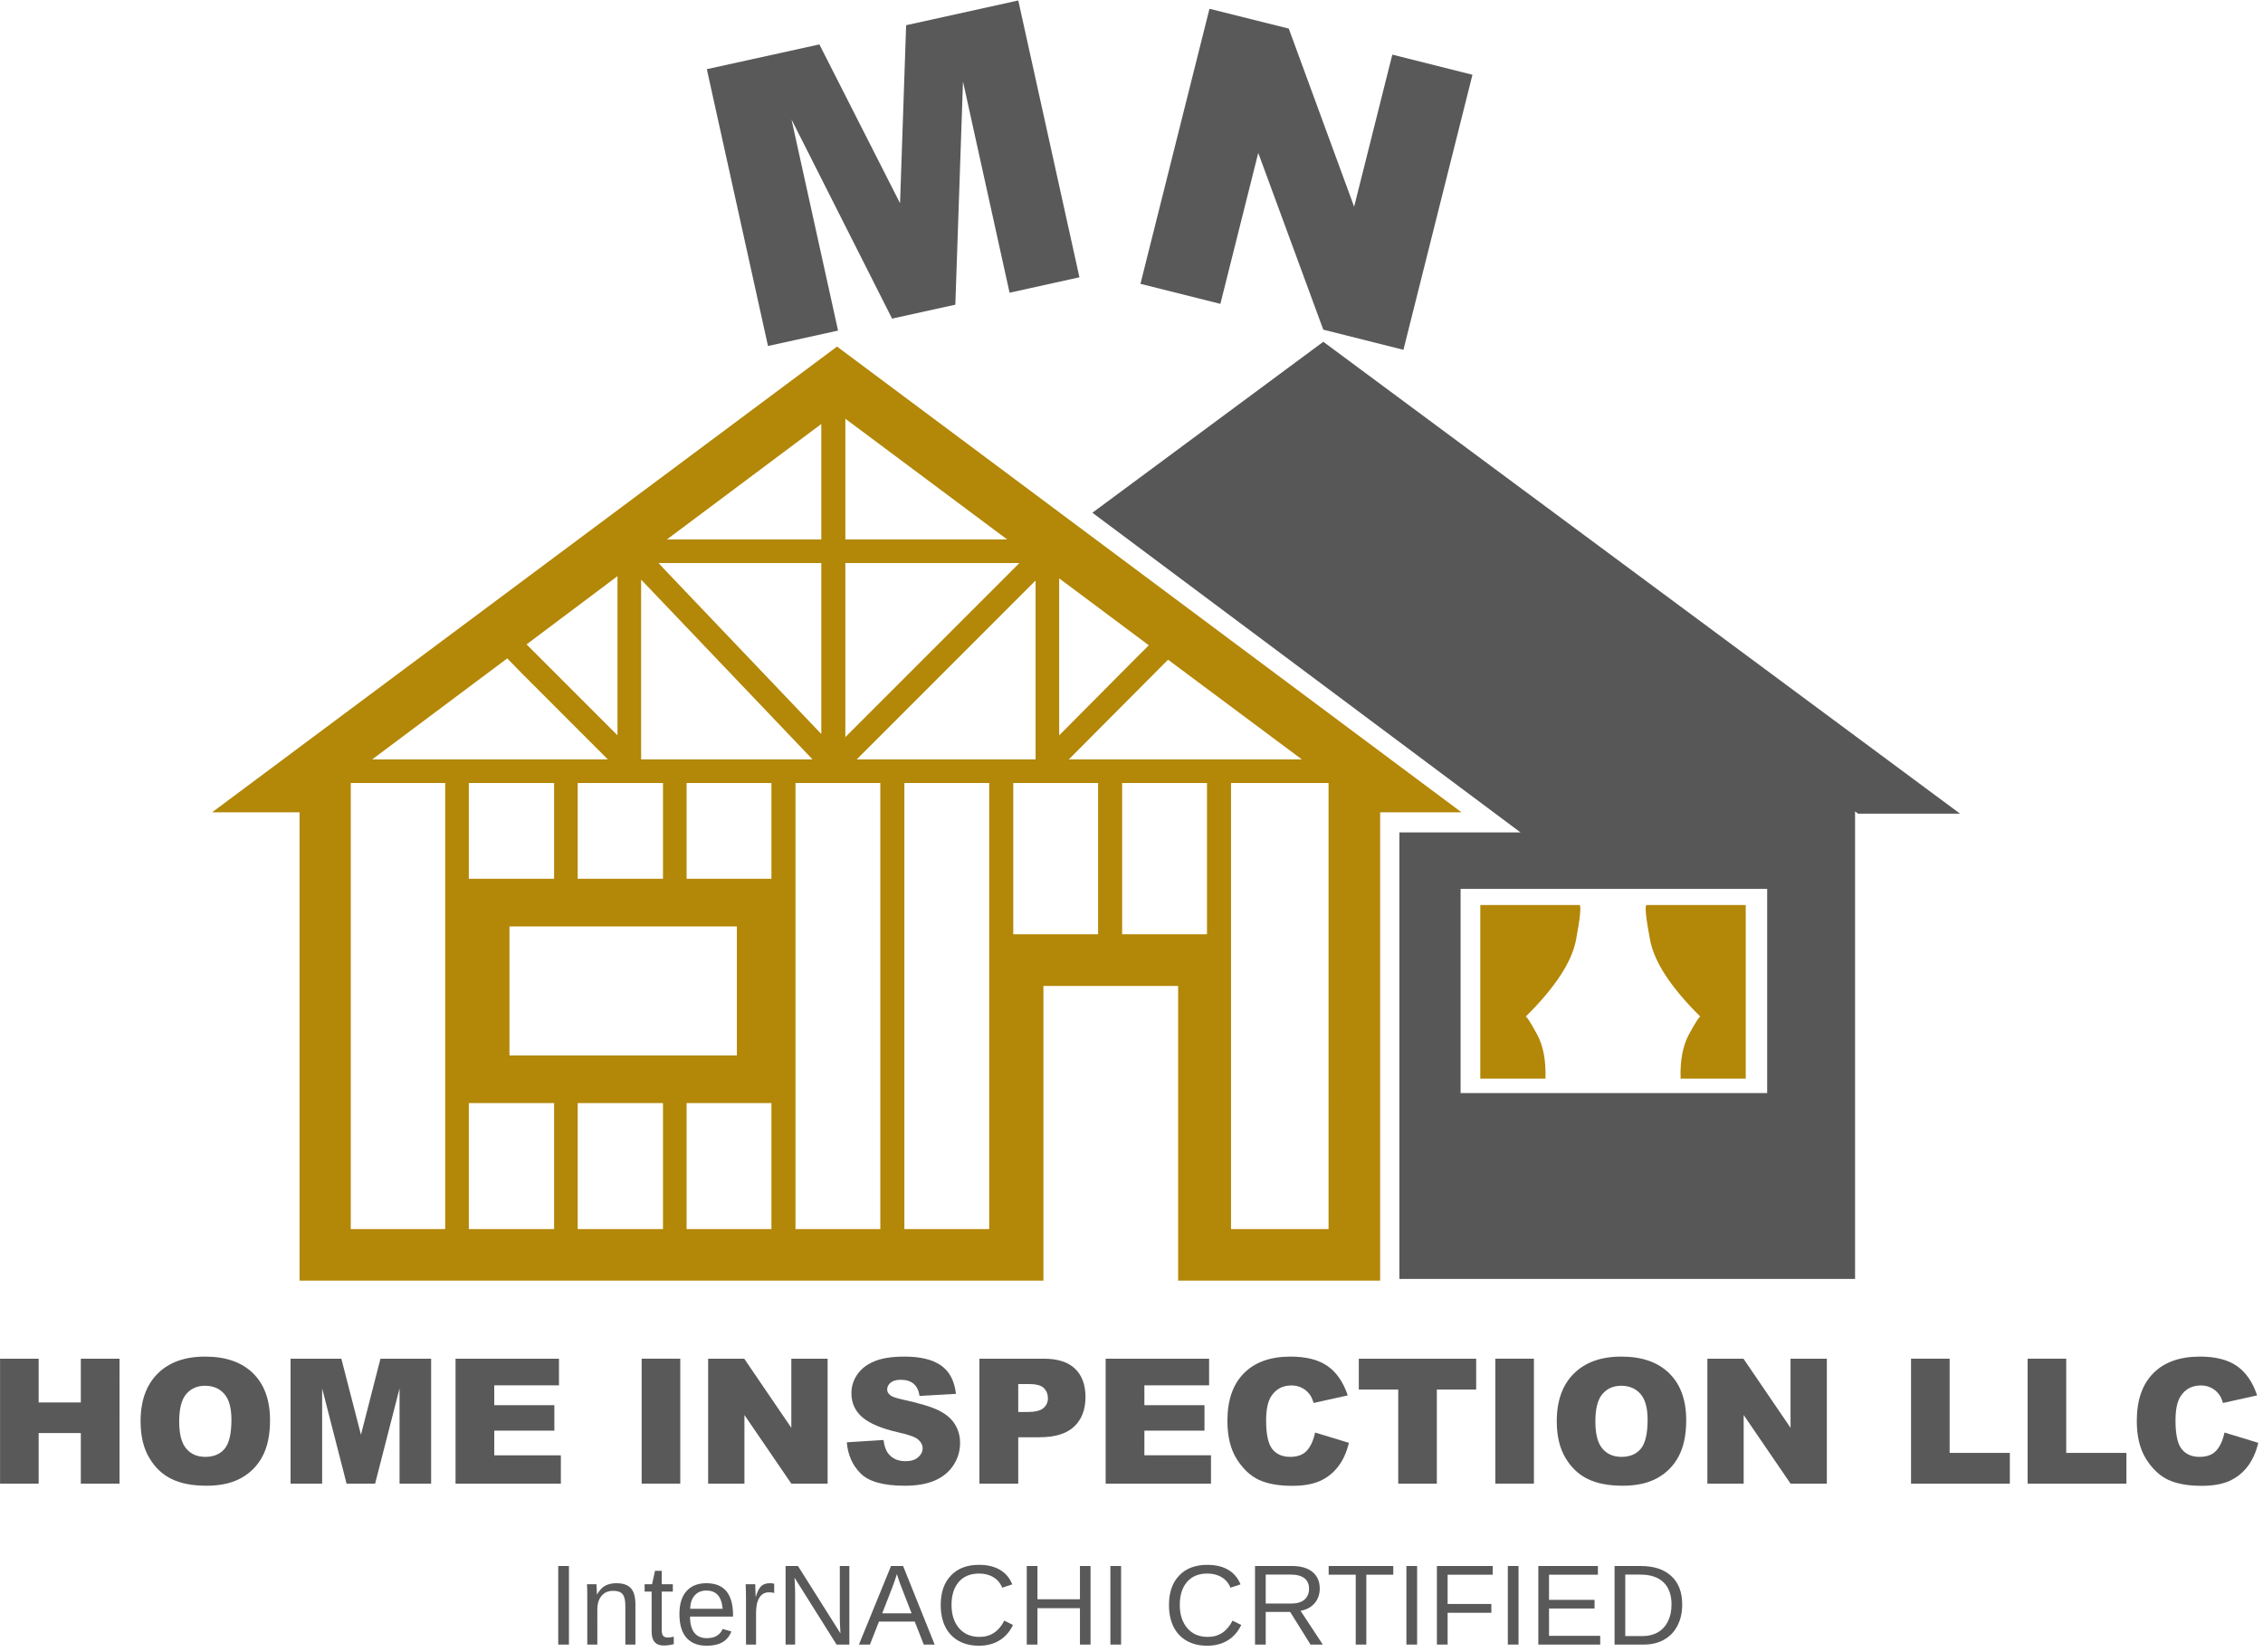 <?xml version="1.0" encoding="UTF-8" standalone="no"?>
<svg xmlns:dc="http://purl.org/dc/elements/1.1/" xmlns:cc="http://creativecommons.org/ns#" xmlns:rdf="http://www.w3.org/1999/02/22-rdf-syntax-ns#" xmlns:svg="http://www.w3.org/2000/svg" xmlns="http://www.w3.org/2000/svg" viewBox="0 0 449.333 328" height="328" width="449.333" xml:space="preserve" id="svg2" version="1.1">
  <defs id="defs6"></defs>
  <g transform="matrix(1.333,0,0,-1.333,0,328)" id="g10">
    <g transform="scale(0.1)" id="g12">
      <path id="path14" style="fill:#575757;fill-opacity:1;fill-rule:evenodd;stroke:none" d="m 2632.27,832.461 h -456.65 v 304.219 h 456.65 V 832.461 M 1971.13,1951.52 1627.19,1696.88 2264.88,1220.7 H 2084.45 V 555.621 h 678.75 v 696.329 l 4.57,-3.28 h 151.76 l -948.4,702.85"></path>
      <path id="path16" style="fill:#b38707;fill-opacity:1;fill-rule:evenodd;stroke:none" d="m 1450.66,1657.11 h -191.48 v 179.8 l 241.02,-179.8 h -49.54 m 239.69,-178.48 -112.65,-113.36 v 233.87 l 133.51,-99.69 -20.86,-20.82 m 199.34,-149.18 h -297.66 l 127.03,127.66 20.82,20.86 199.34,-148.52 h -49.53 m 89.26,-699.571 H 1833.67 V 1294.3 h 145.28 V 629.879 m -307.47,439.031 v 225.39 h 126.37 v -225.39 h -126.37 m -162.18,0 v 225.39 h 126.36 V 1068.91 H 1509.3 M 1347.11,659.18 v 635.12 h 126.37 V 629.879 h -126.37 v 29.301 m -162.19,0 v 635.12 h 126.37 V 629.879 h -126.37 v 29.301 m -162.22,0 V 817.5 h 126.4 V 629.879 h -126.4 v 29.301 m -162.188,0 V 817.5 H 987.539 V 629.879 H 860.512 v 29.301 m -162.192,0 V 817.5 H 825.352 V 629.879 H 698.32 V 659.18 M 522.461,1294.3 H 663.16 V 629.879 H 522.461 V 1294.3 m 233.16,185.62 20.859,-21.48 128.95,-128.99 H 554.379 l 201.242,150.47 m 164.18,122.5 v -237.15 l -114.641,114.65 -20.82,20.86 135.461,101.64 m 303.559,226.64 V 1657.11 H 993.398 l 229.962,171.95 m 286.6,-215.62 -250.78,-250.78 v 259.29 h 259.22 l -8.44,-8.51 m -528.94,8.51 h 242.34 v -254.68 l -236.481,248.16 -5.859,6.52 m -26.059,-292.5 v 267.74 l 3.238,-3.28 252.111,-264.46 H 954.961 m 67.739,-177.81 v 142.66 h 126.4 V 1151.64 H 1022.7 M 987.539,1294.3 V 1151.64 H 860.512 v 142.66 h 127.027 m -289.219,0 H 825.352 V 1151.64 H 698.32 v 142.66 m 60.551,-405.82 v 192.18 H 1097.62 V 888.48 H 758.871 m 517.259,440.97 262.46,262.54 3.95,3.91 v -266.45 h -266.41 m -960.189,-78.79 h 130.27 V 553.051 H 1554.22 v 438.98 h 200.66 v -438.98 h 300.9 v 697.609 h 121.17 L 1246.8,1944.38 315.941,1250.66"></path>
      <path id="path18" style="fill:#b38707;fill-opacity:1;fill-rule:evenodd;stroke:none" d="M 2352.85,1112.54 H 2204.96 V 853.949 h 97.07 c 0.9,26.91 -3.24,48.821 -12.42,65.781 -9.49,17.418 -15.16,26.25 -16.88,26.719 43.83,43.391 68.79,81.641 74.93,114.641 6.05,32.58 7.77,49.73 5.19,51.45"></path>
      <path id="path20" style="fill:#b38707;fill-opacity:1;fill-rule:evenodd;stroke:none" d="m 2452.46,1112.54 c -2.58,-1.72 -0.86,-18.87 5.27,-51.45 6.06,-33 31.02,-71.25 74.89,-114.641 -1.72,-0.469 -7.39,-9.301 -16.96,-26.719 -9.1,-16.96 -13.2,-38.871 -12.34,-65.781 h 97.03 v 258.591 h -147.89"></path>
      <path id="path22" style="fill:#595959;fill-opacity:1;fill-rule:nonzero;stroke:none" d="m 1052.85,2357.58 167.66,36.87 120.15,-236.56 9.07,265.16 167.03,36.87 91.09,-412.34 -104.06,-22.97 -69.38,314.53 -11.4,-332.34 -94.22,-20.78 -149.84,296.71 69.37,-314.53 -104.37,-22.97 z"></path>
      <path id="path24" style="fill:#595959;fill-opacity:1;fill-rule:nonzero;stroke:none" d="m 1801.56,2447.54 118.13,-29.53 97.34,-265.31 56.88,226.56 119.37,-30 -102.81,-409.69 -119.38,30 -96.87,263.28 -56.41,-224.84 -119.06,29.84 z"></path>
      <path id="path26" style="fill:#595959;fill-opacity:1;fill-rule:nonzero;stroke:none" d="M 0.078,436.801 H 57.578 v -65.16 h 62.813 v 65.16 h 57.66 V 250.699 h -57.66 V 326.02 H 57.578 V 250.699 H 0.078 Z M 209.41,343.672 c 0,30.308 8.442,53.91 25.32,70.777 16.95,16.961 40.54,25.473 70.782,25.473 30.937,0 54.758,-8.363 71.558,-25 16.758,-16.563 25.16,-39.801 25.16,-69.692 0,-21.789 -3.71,-39.64 -11.101,-53.589 -7.301,-13.981 -17.891,-24.801 -31.719,-32.5 -13.75,-7.731 -31.012,-11.559 -51.711,-11.559 -20.937,0 -38.289,3.316 -52.039,10 -13.75,6.637 -24.922,17.219 -33.43,31.719 -8.558,14.449 -12.82,32.578 -12.82,54.371 z m 57.5,-0.313 c 0,-18.75 3.481,-32.269 10.469,-40.468 6.961,-8.243 16.449,-12.34 28.441,-12.34 12.379,0 21.95,3.98 28.75,12.031 6.758,8.117 10.16,22.539 10.16,43.277 0,17.582 -3.558,30.391 -10.628,38.442 -7.114,8.121 -16.68,12.179 -28.75,12.179 -11.563,0 -20.903,-4.14 -27.973,-12.339 -6.988,-8.243 -10.469,-21.84 -10.469,-40.782 z"></path>
      <path id="path28" style="fill:#595959;fill-opacity:1;fill-rule:nonzero;stroke:none" d="m 432.809,436.801 h 75.632 L 537.66,323.52 566.719,436.801 h 75.472 V 250.699 H 595.16 V 392.582 L 558.75,250.699 h -42.5 L 479.84,392.582 V 250.699 h -47.031 z"></path>
      <path id="path30" style="fill:#595959;fill-opacity:1;fill-rule:nonzero;stroke:none" d="m 678.551,436.801 h 154.07 v -39.692 h -96.41 v -29.527 h 89.527 V 329.609 H 736.211 V 292.891 H 835.43 V 250.699 H 678.551 Z"></path>
      <path id="path32" style="fill:#595959;fill-opacity:1;fill-rule:nonzero;stroke:none" d="m 955.781,250.711 h 57.5 v 186.09 h -57.5 z"></path>
      <path id="path34" style="fill:#595959;fill-opacity:1;fill-rule:nonzero;stroke:none" d="m 1054.8,436.801 h 53.75 l 70.16,-102.969 v 102.969 h 54.06 V 250.699 h -54.06 l -69.84,102.192 V 250.699 h -54.07 z"></path>
      <path id="path36" style="fill:#595959;fill-opacity:1;fill-rule:nonzero;stroke:none" d="m 1261.33,312.27 54.69,3.429 c 1.13,-8.859 3.51,-15.617 7.18,-20.308 5.94,-7.5 14.42,-11.25 25.47,-11.25 8.21,0 14.53,1.91 18.91,5.781 4.45,3.828 6.72,8.277 6.72,13.277 0,4.891 -2.15,9.223 -6.41,12.973 -4.18,3.828 -13.98,7.418 -29.37,10.777 -25.24,5.711 -43.25,13.281 -54.07,22.66 -10.86,9.371 -16.25,21.332 -16.25,35.942 0,9.57 2.74,18.59 8.28,27.027 5.63,8.512 13.99,15.192 25.16,20 11.13,4.883 26.41,7.344 45.78,7.344 23.75,0 41.88,-4.453 54.38,-13.281 12.5,-8.75 19.88,-22.809 22.18,-42.192 l -54.21,-3.117 c -1.37,8.438 -4.38,14.527 -9.07,18.277 -4.61,3.832 -10.93,5.782 -19.06,5.782 -6.68,0 -11.72,-1.481 -15.16,-4.371 -3.36,-2.821 -5,-6.25 -5,-10.321 0,-2.929 1.41,-5.578 4.22,-7.969 2.7,-2.5 9.1,-4.8 19.22,-6.871 25.08,-5.429 43.05,-10.898 53.91,-16.41 10.94,-5.539 18.83,-12.418 23.75,-20.617 5,-8.242 7.5,-17.422 7.5,-27.5 0,-11.992 -3.28,-23.051 -9.85,-33.133 -6.56,-10 -15.78,-17.609 -27.65,-22.808 -11.88,-5.192 -26.84,-7.809 -44.85,-7.809 -31.68,0 -53.59,6.09 -65.78,18.277 -12.18,12.192 -19.06,27.661 -20.62,46.411 z"></path>
      <path id="path38" style="fill:#595959;fill-opacity:1;fill-rule:nonzero;stroke:none" d="m 1458.91,436.801 h 95.62 c 20.82,0 36.41,-4.961 46.72,-14.852 10.39,-9.918 15.63,-23.98 15.63,-42.179 0,-18.872 -5.71,-33.598 -17.04,-44.219 C 1588.59,325 1571.33,319.77 1548.12,319.77 h -31.4 v -69.071 h -57.81 z m 57.81,-79.379 h 14.06 c 11.13,0 18.95,1.918 23.44,5.777 4.45,3.832 6.72,8.789 6.72,14.852 0,5.82 -1.99,10.781 -5.94,14.84 -3.87,4.058 -11.17,6.089 -21.88,6.089 h -16.4 z"></path>
      <path id="path40" style="fill:#595959;fill-opacity:1;fill-rule:nonzero;stroke:none" d="m 1646.95,436.801 h 154.07 v -39.692 h -96.41 v -29.527 h 89.53 v -37.973 h -89.53 v -36.718 h 99.22 v -42.192 h -156.88 z"></path>
      <path id="path42" style="fill:#595959;fill-opacity:1;fill-rule:nonzero;stroke:none" d="m 1958.91,326.801 50.31,-15.321 c -3.36,-14.058 -8.67,-25.859 -15.94,-35.308 -7.3,-9.492 -16.37,-16.684 -27.19,-21.563 -10.74,-4.769 -24.45,-7.187 -41.09,-7.187 -20.23,0 -36.72,2.93 -49.53,8.75 -12.81,5.937 -23.91,16.289 -33.28,31.098 -9.3,14.761 -13.91,33.75 -13.91,56.871 0,30.82 8.17,54.449 24.53,70.937 16.33,16.563 39.53,24.844 69.53,24.844 23.44,0 41.88,-4.762 55.32,-14.223 13.43,-9.488 23.36,-24.019 29.84,-43.59 l -50.78,-11.25 c -1.8,5.621 -3.67,9.731 -5.63,12.34 -3.24,4.461 -7.18,7.852 -11.87,10.16 -4.61,2.379 -9.77,3.59 -15.47,3.59 -13.05,0 -23.05,-5.269 -30,-15.777 -5.23,-7.731 -7.81,-19.961 -7.81,-36.723 0,-20.617 3.12,-34.801 9.37,-42.5 6.25,-7.609 15.04,-11.398 26.41,-11.398 10.94,0 19.22,3.039 24.84,9.219 5.71,6.25 9.85,15.23 12.35,27.031 z"></path>
      <path id="path44" style="fill:#595959;fill-opacity:1;fill-rule:nonzero;stroke:none" d="m 2023.98,436.801 h 174.85 v -45.942 h -58.6 v -140.16 h -57.5 v 140.16 h -58.75 z"></path>
      <path id="path46" style="fill:#595959;fill-opacity:1;fill-rule:nonzero;stroke:none" d="m 2227.34,250.711 h 57.5 v 186.09 h -57.5 z"></path>
      <path id="path48" style="fill:#595959;fill-opacity:1;fill-rule:nonzero;stroke:none" d="m 2318.87,343.672 c 0,30.308 8.43,53.91 25.31,70.777 16.95,16.961 40.55,25.473 70.78,25.473 30.94,0 54.77,-8.363 71.56,-25 16.76,-16.563 25.16,-39.801 25.16,-69.692 0,-21.789 -3.71,-39.64 -11.09,-53.589 -7.31,-13.981 -17.89,-24.801 -31.72,-32.5 -13.75,-7.731 -31.02,-11.559 -51.72,-11.559 -20.94,0 -38.28,3.316 -52.03,10 -13.75,6.637 -24.92,17.219 -33.44,31.719 -8.56,14.449 -12.81,32.578 -12.81,54.371 z m 57.5,-0.313 c 0,-18.75 3.47,-32.269 10.47,-40.468 6.95,-8.243 16.44,-12.34 28.43,-12.34 12.39,0 21.96,3.98 28.75,12.031 6.76,8.117 10.16,22.539 10.16,43.277 0,17.582 -3.56,30.391 -10.63,38.442 -7.1,8.121 -16.67,12.179 -28.75,12.179 -11.56,0 -20.89,-4.14 -27.96,-12.339 -7,-8.243 -10.47,-21.84 -10.47,-40.782 z"></path>
      <path id="path50" style="fill:#595959;fill-opacity:1;fill-rule:nonzero;stroke:none" d="m 2543.2,436.801 h 53.75 l 70.16,-102.969 v 102.969 h 54.06 V 250.699 h -54.06 l -69.84,102.192 V 250.699 h -54.07 z"></path>
      <path id="path52" style="fill:#595959;fill-opacity:1;fill-rule:nonzero;stroke:none" d="m 2846.56,436.801 h 57.5 V 296.48 h 89.69 v -45.781 h -147.19 z"></path>
      <path id="path54" style="fill:#595959;fill-opacity:1;fill-rule:nonzero;stroke:none" d="m 3020.23,436.801 h 57.5 V 296.48 h 89.69 v -45.781 h -147.19 z"></path>
      <path id="path56" style="fill:#595959;fill-opacity:1;fill-rule:nonzero;stroke:none" d="m 3313.48,326.801 50.31,-15.321 c -3.36,-14.058 -8.67,-25.859 -15.94,-35.308 -7.3,-9.492 -16.37,-16.684 -27.19,-21.563 -10.74,-4.769 -24.45,-7.187 -41.09,-7.187 -20.23,0 -36.72,2.93 -49.53,8.75 -12.81,5.937 -23.91,16.289 -33.28,31.098 -9.3,14.761 -13.91,33.75 -13.91,56.871 0,30.82 8.17,54.449 24.53,70.937 16.33,16.563 39.53,24.844 69.53,24.844 23.44,0 41.88,-4.762 55.32,-14.223 13.43,-9.488 23.36,-24.019 29.84,-43.59 l -50.78,-11.25 c -1.8,5.621 -3.67,9.731 -5.63,12.34 -3.24,4.461 -7.18,7.852 -11.87,10.16 -4.61,2.379 -9.77,3.59 -15.47,3.59 -13.05,0 -23.05,-5.269 -30,-15.777 -5.23,-7.731 -7.81,-19.961 -7.81,-36.723 0,-20.617 3.12,-34.801 9.37,-42.5 6.25,-7.609 15.04,-11.398 26.41,-11.398 10.94,0 19.22,3.039 24.84,9.219 5.71,6.25 9.85,15.23 12.35,27.031 z"></path>
      <path id="path58" style="fill:#595959;fill-opacity:1;fill-rule:nonzero;stroke:none" d="m 831.52,128.012 h 15.941 V 10.981 H 831.52 Z M 931.48,10.98 v 56.871 c 0,5.938 -0.582,10.508 -1.71,13.75 -1.18,3.32 -3.051,5.699 -5.629,7.188 -2.5,1.441 -6.211,2.191 -11.09,2.191 -7.192,0 -12.891,-2.5 -17.031,-7.5 -4.18,-4.93 -6.25,-11.719 -6.25,-20.469 V 10.98 h -15 v 70.621 c 0,10.508 -0.161,16.918 -0.469,19.218 h 14.219 c 0,-0.308 0,-1.089 0,-2.34 0.07,-1.18 0.191,-2.5 0.308,-4.07 0.082,-1.559 0.192,-4.531 0.313,-8.899 h 0.16 c 3.429,6.129 7.379,10.469 11.871,12.969 4.566,2.571 10.199,3.898 16.879,3.898 9.879,0 17.07,-2.457 21.558,-7.34 4.571,-4.918 6.871,-12.969 6.871,-24.219 V 10.98 Z"></path>
      <path id="path60" style="fill:#595959;fill-opacity:1;fill-rule:nonzero;stroke:none" d="m 1003.63,11.602 c -4.919,-1.332 -9.919,-2.031 -15.001,-2.031 -11.988,0 -17.969,6.801 -17.969,20.469 V 89.879 H 960.199 V 100.82 h 11.09 l 4.371,20 h 10 v -20 h 16.57 V 89.879 H 985.66 V 33.16 c 0,-4.289 0.668,-7.301 2.039,-9.059 1.442,-1.801 3.903,-2.652 7.34,-2.652 1.949,0 4.84,0.391 8.591,1.25 z"></path>
      <path id="path62" style="fill:#595959;fill-opacity:1;fill-rule:nonzero;stroke:none" d="m 1027.81,52.699 c 0,-10.32 2.07,-18.289 6.25,-23.91 4.26,-5.551 10.51,-8.277 18.75,-8.277 6.45,0 11.6,1.289 15.47,3.898 3.95,2.578 6.6,5.859 7.97,9.851 l 13.13,-3.75 c -5.32,-14.18 -17.5,-21.25 -36.57,-21.25 -13.24,0 -23.36,3.937 -30.31,11.867 -6.99,7.891 -10.47,19.691 -10.47,35.32 0,14.883 3.48,26.25 10.47,34.062 6.95,7.887 16.88,11.867 29.69,11.867 26.44,0 39.69,-15.899 39.69,-47.648 v -2.031 z m 48.6,11.562 c -0.86,9.367 -3.29,16.25 -7.35,20.617 -3.98,4.383 -9.65,6.57 -17.03,6.57 -7.3,0 -13.08,-2.469 -17.34,-7.348 -4.18,-4.801 -6.41,-11.402 -6.72,-19.84 z"></path>
      <path id="path64" style="fill:#595959;fill-opacity:1;fill-rule:nonzero;stroke:none" d="m 1111.17,10.98 v 68.898 c 0,6.332 -0.15,13.32 -0.47,20.941 h 14.22 c 0.39,-10.23 0.63,-16.371 0.63,-18.441 h 0.31 c 2.38,7.703 5.08,12.973 8.12,15.781 3.13,2.82 7.5,4.219 13.13,4.219 2.07,0 4.1,-0.27 6.09,-0.777 V 87.852 c -1.99,0.629 -4.65,0.938 -7.97,0.938 -6.17,0 -10.89,-2.738 -14.21,-8.129 -3.25,-5.309 -4.85,-12.93 -4.85,-22.809 V 10.98 Z"></path>
      <path id="path66" style="fill:#595959;fill-opacity:1;fill-rule:nonzero;stroke:none" d="m 1246.09,10.98 -62.65,99.68 0.47,-8.121 0.47,-13.91 V 10.98 h -14.22 V 128.012 h 18.43 l 63.29,-100.313 c -0.63,10.82 -0.94,18.672 -0.94,23.59 v 76.723 h 14.22 V 10.98 Z"></path>
      <path id="path68" style="fill:#595959;fill-opacity:1;fill-rule:nonzero;stroke:none" d="m 1375.98,10.98 -13.44,34.219 h -53.28 l -13.44,-34.219 h -16.41 l 47.82,117.031 h 17.97 l 47.03,-117.031 z m -40,104.999 -0.78,-2.351 c -1.37,-4.609 -3.4,-10.469 -6.1,-17.648 l -15,-38.441 h 43.75 l -15,38.59 c -1.56,3.832 -3.12,8.172 -4.69,12.973 z"></path>
      <path id="path70" style="fill:#595959;fill-opacity:1;fill-rule:nonzero;stroke:none" d="m 1458.44,116.762 c -13.05,0 -23.13,-4.18 -30.32,-12.5 -7.18,-8.364 -10.78,-19.774 -10.78,-34.223 0,-14.379 3.75,-25.938 11.25,-34.688 7.5,-8.672 17.66,-12.973 30.47,-12.973 16.33,0 28.64,8.051 36.88,24.223 l 12.97,-6.402 c -4.81,-10.117 -11.57,-17.82 -20.32,-23.129 -8.67,-5.231 -18.75,-7.809 -30.31,-7.809 -11.8,0 -21.99,2.418 -30.62,7.34 -8.56,4.879 -15.12,11.879 -19.69,20.938 -4.49,9.141 -6.72,20 -6.72,32.5 0,18.633 5.04,33.199 15.16,43.75 10.07,10.621 24.06,15.941 41.87,15.941 12.38,0 22.74,-2.46 31.1,-7.351 8.43,-4.918 14.57,-12.149 18.43,-21.719 l -15,-5 c -2.73,6.879 -7.11,12.07 -13.12,15.629 -5.94,3.633 -13.05,5.473 -21.25,5.473 z"></path>
      <path id="path72" style="fill:#595959;fill-opacity:1;fill-rule:nonzero;stroke:none" d="m 1608.63,10.98 v 54.219 h -63.28 V 10.98 h -15.94 V 128.012 h 15.94 V 78.481 h 63.28 v 49.532 h 15.78 V 10.98 Z"></path>
      <path id="path74" style="fill:#595959;fill-opacity:1;fill-rule:nonzero;stroke:none" d="m 1653.98,10.98 h 15.941 v 117.031 H 1653.98 Z"></path>
      <path id="path76" style="fill:#595959;fill-opacity:1;fill-rule:nonzero;stroke:none" d="m 1798.44,116.762 c -13.05,0 -23.13,-4.18 -30.32,-12.5 -7.18,-8.364 -10.78,-19.774 -10.78,-34.223 0,-14.379 3.75,-25.938 11.25,-34.688 7.5,-8.672 17.66,-12.973 30.47,-12.973 16.33,0 28.64,8.051 36.88,24.223 l 12.97,-6.402 c -4.81,-10.117 -11.57,-17.82 -20.32,-23.129 -8.67,-5.231 -18.75,-7.809 -30.31,-7.809 -11.8,0 -21.99,2.418 -30.62,7.34 -8.56,4.879 -15.12,11.879 -19.69,20.938 -4.49,9.141 -6.72,20 -6.72,32.5 0,18.633 5.04,33.199 15.16,43.75 10.07,10.621 24.06,15.941 41.87,15.941 12.38,0 22.74,-2.46 31.1,-7.351 8.43,-4.918 14.57,-12.149 18.43,-21.719 l -15,-5 c -2.73,6.879 -7.11,12.07 -13.12,15.629 -5.94,3.633 -13.05,5.473 -21.25,5.473 z"></path>
      <path id="path78" style="fill:#595959;fill-opacity:1;fill-rule:nonzero;stroke:none" d="m 1952.07,10.98 -30.31,48.59 h -36.41 V 10.98 h -15.94 V 128.012 h 55 c 13.21,0 23.44,-2.973 30.63,-8.91 7.19,-5.942 10.78,-14.18 10.78,-24.692 0,-8.672 -2.58,-15.93 -7.66,-21.871 -5.11,-5.938 -12.11,-9.688 -20.93,-11.25 l 33.12,-50.309 z m -2.19,83.281 c 0,6.867 -2.34,12.07 -7.03,15.617 -4.61,3.519 -11.25,5.32 -20,5.32 h -37.5 V 72.07 h 38.28 c 8.32,0 14.77,1.91 19.38,5.781 4.57,3.949 6.87,9.418 6.87,16.41 z"></path>
      <path id="path80" style="fill:#595959;fill-opacity:1;fill-rule:nonzero;stroke:none" d="M 2035.2,115.039 V 10.98 h -15.79 V 115.039 h -40.31 v 12.973 h 96.25 v -12.973 z"></path>
      <path id="path82" style="fill:#595959;fill-opacity:1;fill-rule:nonzero;stroke:none" d="m 2094.92,10.98 h 15.938 v 117.031 H 2094.92 Z"></path>
      <path id="path84" style="fill:#595959;fill-opacity:1;fill-rule:nonzero;stroke:none" d="M 2156.29,115.039 V 71.449 h 65.16 V 58.32 h -65.16 V 10.98 h -15.94 V 128.012 h 83.13 v -12.973 z"></path>
      <path id="path86" style="fill:#595959;fill-opacity:1;fill-rule:nonzero;stroke:none" d="m 2245.98,10.98 h 15.941 v 117.031 H 2245.98 Z"></path>
      <path id="path88" style="fill:#595959;fill-opacity:1;fill-rule:nonzero;stroke:none" d="M 2291.41,10.98 V 128.012 h 88.75 v -12.973 h -72.82 V 77.539 h 67.82 V 64.731 h -67.82 V 23.949 h 76.25 V 10.98 Z"></path>
      <path id="path90" style="fill:#595959;fill-opacity:1;fill-rule:nonzero;stroke:none" d="m 2505.74,70.66 c 0,-12.109 -2.42,-22.648 -7.19,-31.711 -4.68,-9.07 -11.36,-16.02 -20,-20.789 -8.55,-4.801 -18.51,-7.18 -29.84,-7.18 h -43.75 V 128.012 h 38.75 c 19.77,0 35.04,-5 45.78,-15 10.82,-9.922 16.25,-24.032 16.25,-42.352 z m -15.94,0 c 0,14.461 -4.02,25.512 -12.03,33.129 -7.93,7.582 -19.37,11.41 -34.37,11.41 h -22.5 V 23.629 h 26.09 c 8.52,0 16.02,1.883 22.5,5.633 6.56,3.828 11.56,9.289 15,16.398 3.52,7.07 5.31,15.391 5.31,25 z"></path>
    </g>
  </g>
</svg>
